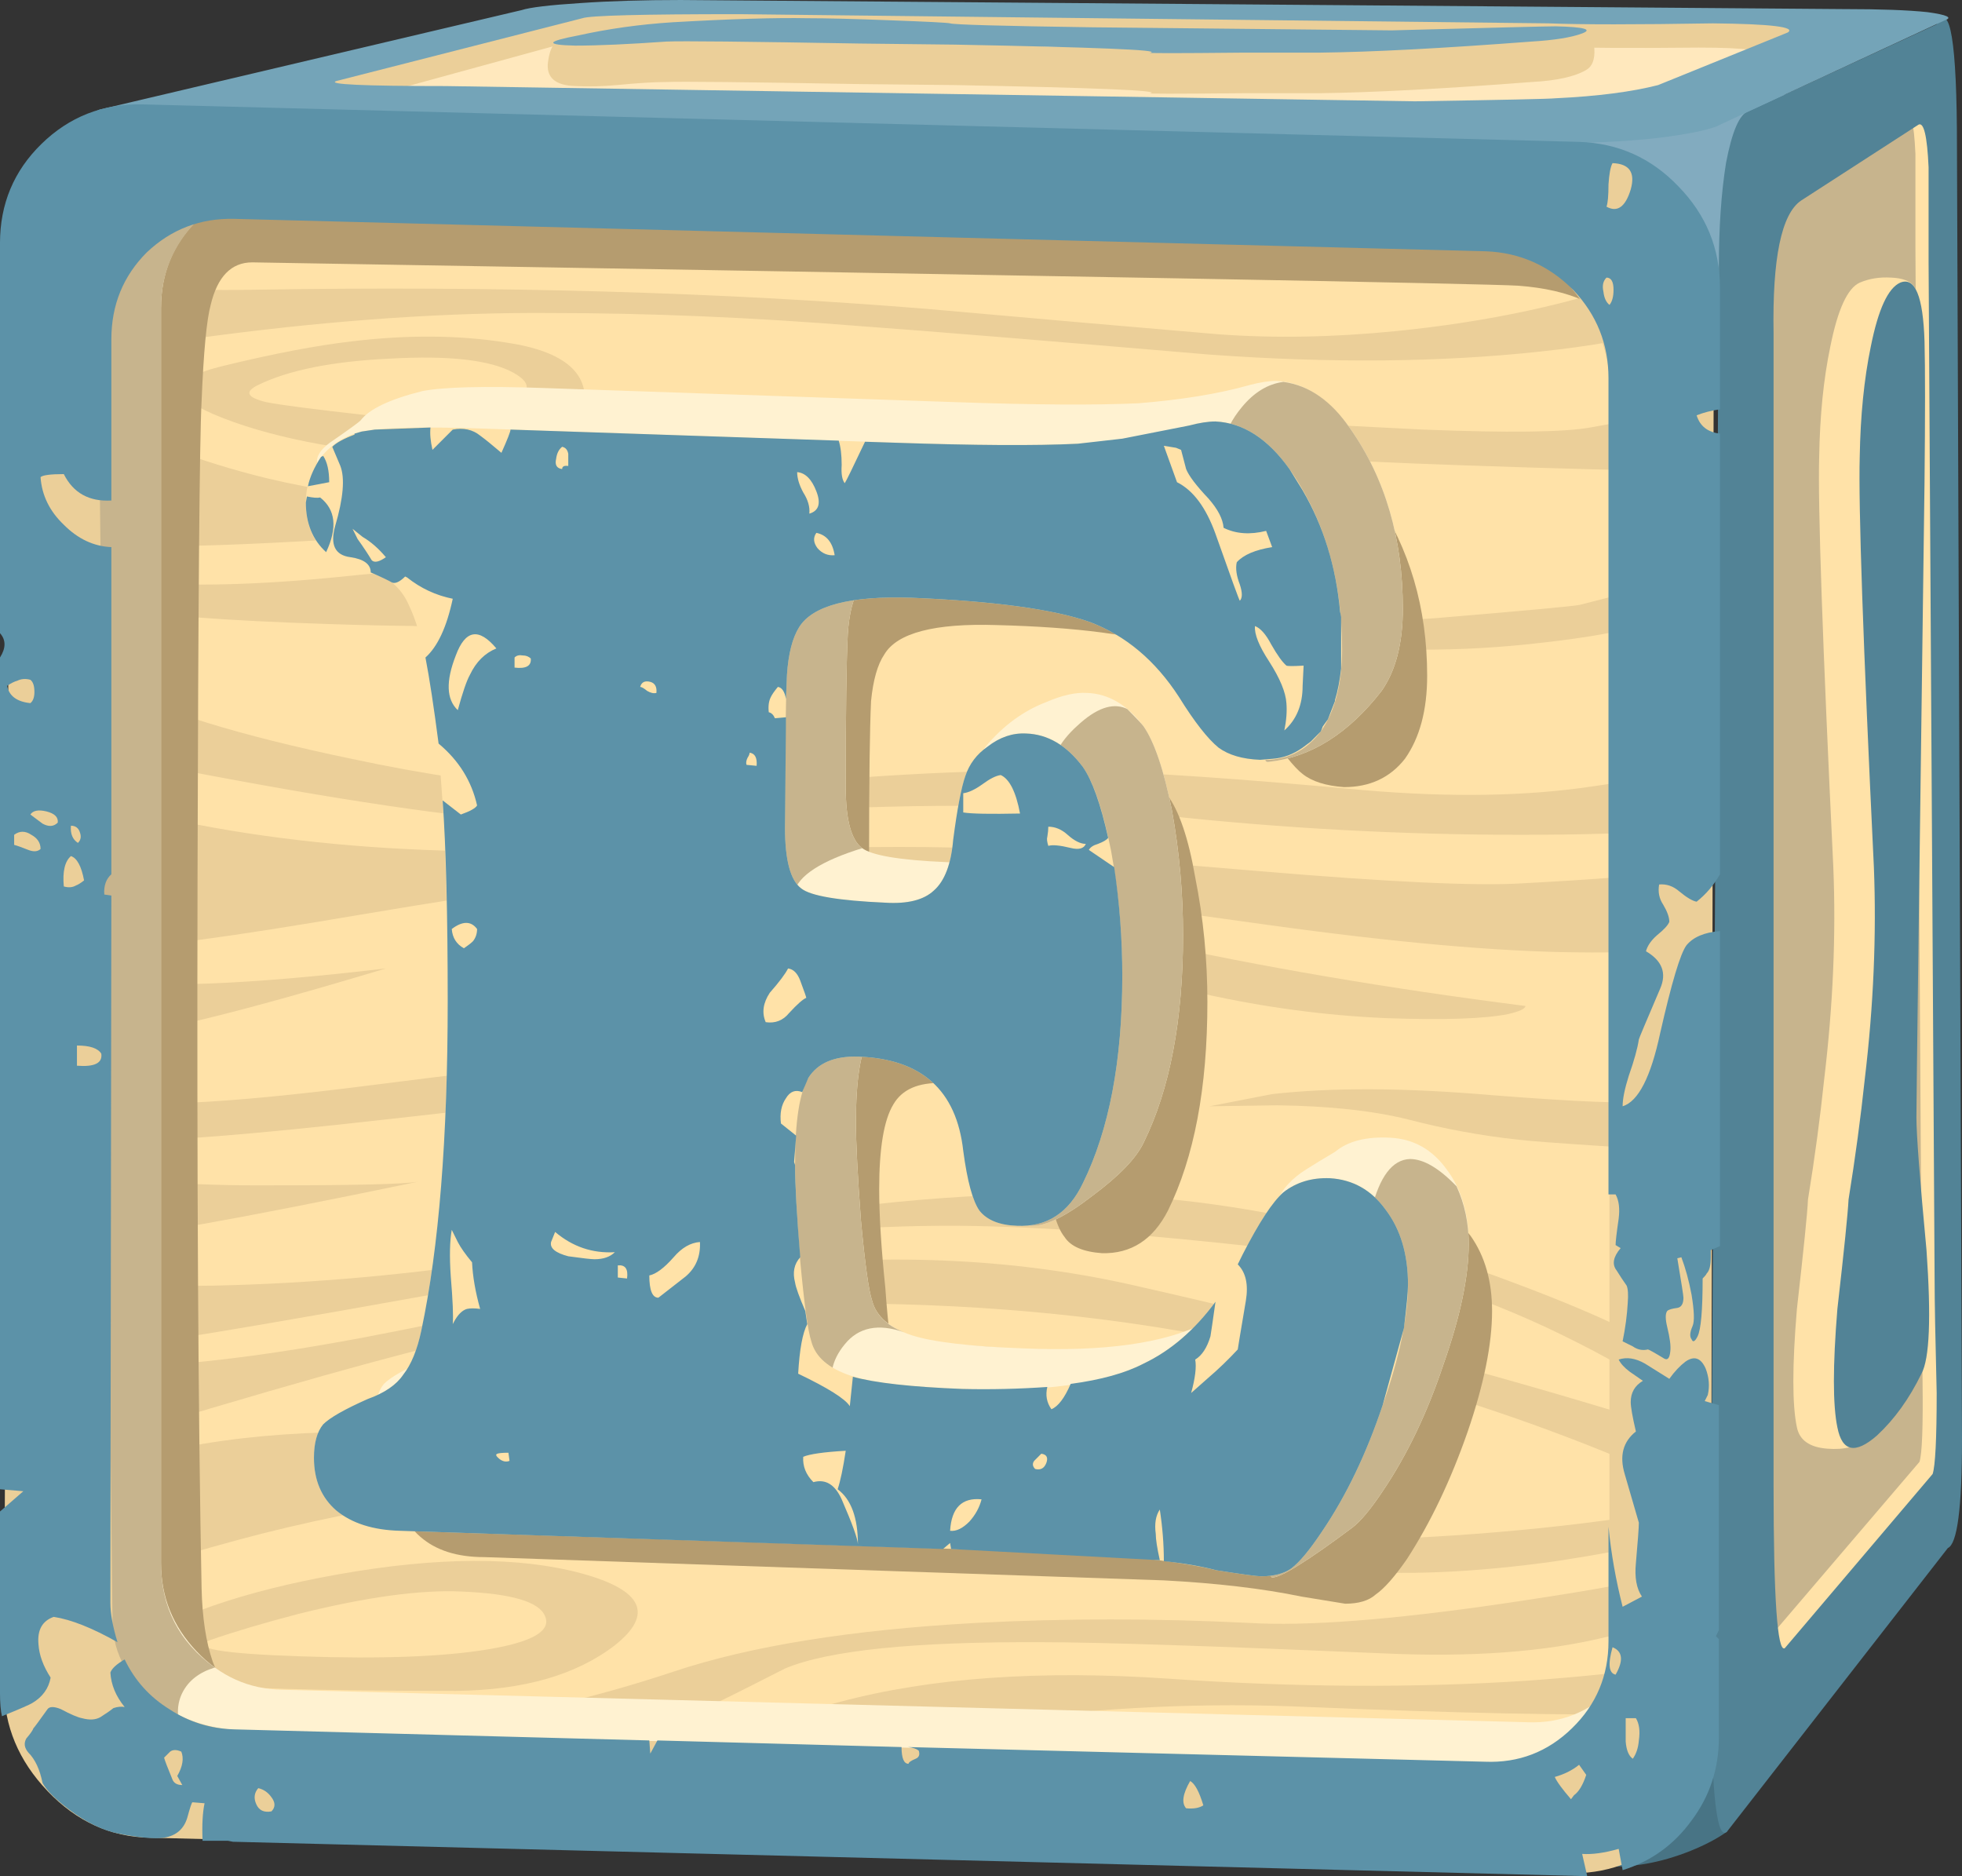 <?xml version="1.0" encoding="UTF-8" standalone="no"?>
<!-- Created with Inkscape (http://www.inkscape.org/) -->
<svg xmlns:inkscape="http://www.inkscape.org/namespaces/inkscape" xmlns:rdf="http://www.w3.org/1999/02/22-rdf-syntax-ns#" xmlns="http://www.w3.org/2000/svg" xmlns:xlink="http://www.w3.org/1999/xlink" xmlns:ns1="http://sozi.baierouge.fr" xmlns:cc="http://creativecommons.org/ns#" xmlns:sodipodi="http://sodipodi.sourceforge.net/DTD/sodipodi-0.dtd" xmlns:dc="http://purl.org/dc/elements/1.1/" id="svg2" xml:space="preserve" viewBox="0 0 96.85 92.6" version="1.1" inkscape:version="0.91 r13725">
  <rect x="0" y="0" width="96.85" height="92.6" fill="#333333" stroke="none"/>
  <g id="g10" transform="matrix(1.25 0 0 -1.25 0 92.6)">
    <g id="g12">
      <path id="path14" style="fill-rule:evenodd;fill:#487485" d="m66.762 1.002c-1.203-0.481-2.364-0.684-3.481-0.602-1.203 0.055-2.043 0.68-2.519 1.879-0.457 1.094-0.414 1.879 0.117 2.36 0.641 0.535 1.762 1.867 3.359 4l5.602-1.321-1.641-5.558c-0.371-0.266-0.851-0.52-1.437-0.758z" inkscape:connector-curvature="0"/>
      <path id="path16" style="fill-rule:evenodd;fill:#82abbf" d="m57.32 68.56 11.719 2.399 2.801-1.199-4.399-9.602-10.121 8.402z" inkscape:connector-curvature="0"/>
      <path id="path18" style="fill-rule:evenodd;fill:#c7b48d" d="m73.68 69.881 2.359 1.359 0.801-1 0.199-55.398-8.32-8.961 0.359 61.597 1.481 0.922c1.175 0.692 2.214 1.188 3.121 1.481z" inkscape:connector-curvature="0"/>
      <path id="path20" style="fill-rule:evenodd;fill:#ffe2a8" d="m73.68 69.881 2.359 1.359 0.68-0.84 0.242-52.679c0-1.575-0.027-2.586-0.082-3.039l-8.16-8.801 0.359 61.597 1.481 0.922c1.175 0.692 2.214 1.188 3.121 1.481zm1.961-5.602v3.723c-0.055 1.223-0.188 1.785-0.403 1.68l-4.636-3c-0.774-0.563-1.137-2.321-1.082-5.282v-45.48c0-4.399 0.132-6.547 0.402-6.442l5.879 6.883c0.105 0.321 0.144 1.399 0.121 3.239-0.027 2.16-0.043 3.652-0.043 4.48l-0.238 40.199z" inkscape:connector-curvature="0"/>
      <path id="path22" style="fill-rule:evenodd;fill:#528396" d="m70.039 60.92v-45.52c0-4.425 0.149-6.558 0.441-6.398l5.84 6.879c0.106 0.32 0.16 1.387 0.16 3.199-0.054 2.16-0.082 3.652-0.082 4.48l-0.238 40.2v3.718c-0.055 1.227-0.187 1.79-0.398 1.68l-4.641-3c-0.773-0.531-1.133-2.277-1.082-5.238zm-1 8.762 7.441 3.437c0.532 0.934 0.801-0.68 0.801-4.84l0.199-51.039c0-2.695-0.187-4.121-0.558-4.281l-8.723-11.199c-0.32-0.293-0.519 0.84-0.597 3.398-0.028 1.016-0.043 3.043-0.043 6.082l0.32 52.32c0 1.547 0.094 2.907 0.281 4.079 0.238 1.254 0.535 1.933 0.879 2.043z" inkscape:connector-curvature="0"/>
      <path id="path24" style="fill-rule:evenodd;fill:#ffe2a8" d="m75.68 62.521c0.054-0.507-0.149-1.652-0.602-3.441-0.476-1.895-0.703-3.238-0.68-4.039-0.21-16.106-0.32-24.469-0.32-25.082 0-0.664 0.137-2.414 0.402-5.238 0.188-2.668 0.122-4.293-0.199-4.879-0.082-0.188-0.136-0.641-0.16-1.364 0-0.585-0.133-0.984-0.402-1.199-0.371-0.32-0.891-0.453-1.559-0.398-0.695 0.054-1.094 0.332-1.199 0.84-0.188 0.879-0.188 2.437 0 4.679 0.266 2.348 0.414 3.785 0.437 4.321 0.27 1.652 0.481 3.238 0.641 4.757 0.348 2.907 0.469 5.696 0.359 8.364-0.425 8.851-0.613 14.25-0.558 16.199 0.027 1.625 0.172 3.078 0.441 4.359 0.293 1.465 0.68 2.305 1.16 2.52 0.371 0.16 0.786 0.226 1.239 0.199 0.613-0.027 0.945-0.226 1-0.598z" inkscape:connector-curvature="0"/>
      <path id="path26" style="fill-rule:evenodd;fill:#528396" d="m75.039 62.92c0.586 0.238 0.906-0.535 0.961-2.32 0.027-1.067 0.027-2.918 0-5.559-0.215-16.106-0.32-24.469-0.32-25.082 0-0.664 0.132-2.414 0.398-5.238 0.188-2.668 0.121-4.293-0.199-4.879-0.481-0.989-1.067-1.801-1.758-2.442-0.855-0.746-1.375-0.64-1.562 0.321-0.184 0.879-0.184 2.437 0 4.679 0.269 2.348 0.414 3.785 0.441 4.321 0.266 1.652 0.48 3.238 0.641 4.757 0.347 2.907 0.464 5.696 0.359 8.364-0.426 8.851-0.613 14.25-0.559 16.199 0.028 1.625 0.172 3.078 0.438 4.359 0.293 1.465 0.68 2.305 1.16 2.52z" inkscape:connector-curvature="0"/>
      <path id="path28" style="fill-rule:evenodd;fill:#ffe8bd" d="m71.84 73.361 1.398-0.48-6.476-3.199c-12.668-0.082-25.176 0.011-37.524 0.277-7.703 0.16-13.05 0.375-16.039 0.641l-2.16 0.359 10.723 2.723 1.879 0.199 48.199-0.52z" inkscape:connector-curvature="0"/>
      <path id="path30" style="fill-rule:evenodd;fill:#ebcf99" d="m73.238 72.881-6.476-3.199h-6.961c2.773 0.07 4.773 0.257 6 0.558l3.679 1.602c0.321 0.238-0.48 0.359-2.402 0.359-2.613-0.027-4.558-0.016-5.84 0.039l-31.679 0.84c-3.2 0-5.106-0.094-5.719-0.281l-9.481-2.598c-0.933 0.051-1.734 0.184-2.398 0.399-0.508 0.187-0.789 0.293-0.84 0.32l9.84 2.32c0.32 0.106 1.094 0.199 2.32 0.281 1.172 0.079 2.481 0.118 3.918 0.118l44.922-0.36 1.117-0.398z" inkscape:connector-curvature="0"/>
      <path id="path32" style="fill-rule:evenodd;fill:#74a4b8" d="m72.84 73.721c1.414 0 2.508-0.039 3.281-0.121 0.774-0.106 1-0.215 0.68-0.321l-9.039-4.199c-0.43-0.16-1.176-0.305-2.242-0.441-1.387-0.161-2.973-0.227-4.758-0.2l-53.082 0.481c-1.282 0.027-2.332 0.148-3.16 0.359-0.747 0.215-0.934 0.375-0.559 0.481l16.641 3.922c0.32 0.105 1.093 0.199 2.32 0.277 1.172 0.082 2.492 0.121 3.957 0.121l45.961-0.359zm-7.36-3 5.122 2.078c0.32 0.215-0.668 0.336-2.961 0.359-3.039-0.051-5.2-0.051-6.481 0l-31.961 0.363c-3.84 0-5.906-0.054-6.199-0.16l-9.719-2.48c-0.375-0.133 1.067-0.199 4.321-0.199l38.277-0.602c3.469 0.055 5.32 0.094 5.562 0.121 1.653 0.078 3 0.254 4.039 0.52z" inkscape:connector-curvature="0"/>
      <path id="path34" style="fill-rule:evenodd;fill:#ebcf99" d="m55.039 72.56c0.883 0.028 3.348 0.122 7.402 0.282 0.348 0 0.52-0.231 0.52-0.684 0.027-0.426-0.082-0.703-0.32-0.84-0.453-0.265-1.172-0.425-2.161-0.476-3.492-0.27-6.281-0.414-8.359-0.442h-3c-2.723-0.027-3.949-0.027-3.68 0 0.399 0.106-2.175 0.215-7.722 0.321l-3.758 0.039c-4.508 0.082-7.055 0.105-7.641 0.082-0.508 0-1.16-0.043-1.961-0.121-0.586-0.055-1.132-0.067-1.64-0.039-0.797 0.023-1.16 0.343-1.078 0.957 0.078 0.586 0.281 0.882 0.597 0.882 0.242 0 1.602 0.106 4.082 0.321 2.641 0.211 4.586 0.304 5.84 0.277 0.828-0.027 2.039-0.078 3.641-0.16 1.734-0.106 2.652-0.172 2.758-0.199 1.386-0.453 2.695-0.614 3.921-0.481 0.665 0.082 1.586 0.199 2.758 0.36l2.242-0.2c3.547-0.054 6.067-0.011 7.559 0.121z" inkscape:connector-curvature="0"/>
      <path id="path36" style="fill-rule:evenodd;fill:#74a4b8" d="m54.961 72.881c3.945 0.105 6.105 0.16 6.48 0.16 1.118-0.027 1.465-0.121 1.039-0.281-0.425-0.16-1.093-0.266-2-0.321-3.492-0.265-6.281-0.414-8.359-0.437h-3c-2.723-0.027-3.949-0.027-3.68 0 0.399 0.105-2.175 0.211-7.722 0.316l-3.758 0.043c-4.508 0.078-7.055 0.106-7.641 0.078-1.492-0.105-2.695-0.16-3.601-0.16-1.199 0.028-1.16 0.16 0.121 0.403 1.199 0.265 2.441 0.437 3.719 0.519 2.32 0.133 4.093 0.184 5.32 0.16 0.773 0 1.867-0.027 3.281-0.082 1.465-0.054 2.254-0.094 2.36-0.121 0.132-0.051 2.015-0.105 5.64-0.156l11.801-0.121z" inkscape:connector-curvature="0"/>
      <path id="path38" style="fill-rule:evenodd;fill:#ffe2a8" d="m66.078 65.478v-63.277l-63.359 2.117 0.082 63.481 63.277-2.321z" inkscape:connector-curvature="0"/>
      <path id="path40" style="fill-rule:evenodd;fill:#ebcf99" d="m65.238 60.959c-0.984-0.293-2.449-0.547-4.398-0.758-3.918-0.426-8.281-0.469-13.078-0.121-6.59 0.559-11.176 0.934-13.762 1.121-4.293 0.348-8.398 0.52-12.32 0.52-3.973 0.027-8.321-0.266-13.039-0.879-2.348-0.297-4.293-0.59-5.84-0.883l-0.84 3.402c0.266-0.082 0.586-0.16 0.961-0.242 1.73-0.371 4.078-0.531 7.039-0.48 9.652 0.16 18.547-0.094 26.68-0.758 3.894-0.348 7.718-0.68 11.48-1 2.184-0.16 4.504-0.121 6.957 0.121 3.734 0.371 7.055 1.09 9.961 2.156l0.199-2.199zm-15.258 2.359c-9.343-0.117-16.164-0.039-20.46 0.242-3.227 0.215-7.708 0.293-13.442 0.239-2.984-0.024-6.547-0.067-10.68-0.117h-3.519l-0.438 1.757c1.625-0.398 3.704-0.652 6.239-0.757 1.441-0.055 4.375-0.082 8.8-0.082 11.172-0.051 20.051-0.348 26.641-0.879 2.59-0.196 4.875-0.328 6.859-0.403zm-48.101 0.364 0.082-0.321c-0.367 0.106-0.633 0.211-0.801 0.321h0.719z" inkscape:connector-curvature="0"/>
      <path id="path42" style="fill-rule:evenodd;fill:#ebcf99" d="m65.48 36.639c-0.558-0.133-1.625-0.184-3.199-0.161-3.121 0.028-7.187 0.387-12.203 1.082-7.223 1.012-11.863 1.625-13.918 1.84-3.547 0.348-6.773 0.442-9.68 0.282-2.16-0.137-6.253-0.707-12.281-1.723-5.332-0.906-8.344-1.305-9.039-1.199l-1.5 0.261c-0.094 1.45-0.148 3.317-0.16 5.598 0.879-0.324 2.113-0.652 3.699-0.98 3.387-0.692 7.067-1.079 11.039-1.161 3.149-0.05 7.16-0.023 12.043 0.082 4.078 0.106 6.973 0.106 8.68 0 0.184 0 3.785-0.292 10.801-0.878 5.093-0.43 8.531-0.59 10.316-0.481 2.988 0.16 4.817 0.305 5.481 0.438l-0.079-3zm0.2 4.64c-1.414-0.105-3.293-0.16-5.641-0.16-4.691 0-9.387 0.254-14.078 0.762-4.215 0.453-9.336 0.504-15.359 0.16-6.082-0.348-9.856-0.441-11.321-0.281-3.832 0.394-9.086 1.277-15.761 2.64-0.004 0.364-0.004 0.739 0 1.121 0.003 0.692 0.011 1.383 0.019 2.079 0.262-0.196 0.559-0.383 0.902-0.559 1.813-1.016 4.957-1.988 9.438-2.922 5.84-1.25 11.109-1.625 15.801-1.117 4.879 0.504 9.242 0.719 13.082 0.637 2.504-0.051 6.211-0.305 11.117-0.758 3.414-0.293 6.441-0.242 9.082 0.16 1.332 0.184 2.32 0.414 2.961 0.68l-0.242-2.442zm-0.641 8.16c-1.012-0.293-2.344-0.531-4-0.718-3.332-0.403-6.613-0.387-9.84 0.039-4 0.535-8.387 0.894-13.16 1.082-5.012 0.183-9.293 0.117-12.84-0.203-3.332-0.293-7.387-0.36-12.16-0.2-4.211 0.133-7.16 0.36-8.84 0.68-0.222 0.039-0.422 0.066-0.597 0.082 0 0.363 0.007 0.731 0.019 1.098 0.402-0.074 0.914-0.133 1.539-0.18 2.215-0.211 5.012-0.144 8.399 0.199 3.519 0.375 7.441 0.524 11.761 0.442 2.188-0.028 5.305-0.16 9.36-0.399 0.293-0.027 3.945-0.402 10.961-1.121 5.359-0.558 9.078-0.746 11.16-0.558 3.492 0.293 5.359 0.464 5.597 0.519l2.641 0.68v-1.442zm0.641 6.039c-7.758 0.188-13.106 0.403-16.039 0.641-2.348 0.16-5.039 0.133-8.082-0.078-3.305-0.215-6.438-0.641-9.399-1.281-2.961-0.641-8.16-1.227-15.601-1.758-7.278-0.508-11.371-0.617-12.278-0.32-0.238 0.078-0.445 0.117-0.621 0.117 0.043 1.656 0.106 3.308 0.18 4.961 1.762-1.039 3.988-1.895 6.68-2.559 3.785-0.906 7.359-1.066 10.718-0.48 4.457 0.8 8.856 1.464 13.203 2 5.227 0.64 9.321 0.918 12.278 0.839 2.16-0.082 5.32-0.226 9.48-0.441 3.36-0.133 5.563-0.105 6.602 0.082 1.679 0.293 2.719 0.547 3.121 0.758l-0.242-2.481zm-62.059-4.179c-0.332 0.066-0.594 0.14-0.781 0.222-0.051 0.293-0.028 0.559 0.082 0.797 0.125 0.325 0.371 0.485 0.738 0.481-0.015-0.5-0.027-1-0.039-1.5zm-0.101-6.899c-0.012-0.617-0.016-1.211-0.02-1.781-0.043 0.024-0.09 0.043-0.141 0.063l-0.039 1.757c0.063-0.011 0.129-0.027 0.2-0.039zm-1.122 4.84c-0.132 0.692 0.27 1.012 1.204 0.961-0.028-0.867-0.047-1.734-0.063-2.601-0.664 0.496-1.043 1.043-1.141 1.64zm1.403-13.84c-0.067 0.012-0.133 0.028-0.199 0.039-1.282 0.243-1.747 0.602-1.403 1.082l0.879 0.598 0.582-0.098c0.043-0.617 0.09-1.156 0.141-1.621zm11.437 0.442c-5.863-1.762-9.426-2.629-10.679-2.602-0.321 0.012-0.575 0.731-0.758 2.16 2.109-0.351 5.922-0.207 11.437 0.442z" inkscape:connector-curvature="0"/>
      <path id="path44" style="fill-rule:evenodd;fill:#ebcf99" d="m47.52 34.842c-0.133 0.023-2.598 0.664-7.399 1.918-2.426 0.64-5.933 0.828-10.519 0.558l-6.204-0.558 1.043 0.32 3.161 0.398c6.691 0.774 12.558 0.59 17.597-0.558 4.586-1.012 9.602-1.867 15.039-2.559 0-0.109-0.226-0.215-0.679-0.32-0.934-0.188-2.547-0.242-4.84-0.16-2.399 0.105-4.797 0.426-7.199 0.961z" inkscape:connector-curvature="0"/>
      <path id="path46" style="fill-rule:evenodd;fill:#ebcf99" d="m64.801 30.842c0.394-0.106 0.441-0.188 0.14-0.242l-0.14 0.242zm0.14-0.242 0.981-1.758c-0.75-0.082-1.695-0.082-2.844 0-1.598 0.105-2.637 0.183-3.117 0.238-1.469 0.16-2.922 0.426-4.359 0.801-1.387 0.344-3.11 0.531-5.161 0.558l-2.679-0.039 2.476 0.481c2.348 0.265 5.231 0.254 8.641-0.039 3.441-0.27 5.453-0.348 6.043-0.242h0.019z" inkscape:connector-curvature="0"/>
      <path id="path48" style="fill-rule:evenodd;fill:#ebcf99" d="m3.34 31.002c0.066-0.098 0.191-0.18 0.379-0.242 1.308-0.453 4.976-0.293 11 0.48 6.64 0.852 12.109 1.414 16.402 1.68 3.172 0.16 6.547 0.199 10.117 0.121 1.891-0.051 3.477-0.098 4.762-0.141-1.172 0.012-2.426 0.02-3.762 0.02-5.304-0.027-9.57-0.36-12.797-1-3.546-0.719-8.281-1.399-14.203-2.039-5.437-0.613-8.851-0.879-10.238-0.801l-2.359 0.121 0.699 1.801zm-0.02 0.359 0.282 0.321-0.262-0.68c-0.082 0.098-0.09 0.215-0.02 0.359z" inkscape:connector-curvature="0"/>
      <path id="path50" style="fill-rule:evenodd;fill:#ebcf99" d="m3.078 27.92c1.734-0.453 4.32-0.668 7.762-0.641 3.215 0 5.098 0.047 5.66 0.141-7.27-1.508-11.453-2.246-12.539-2.219-0.695 0.024-1.039 0.481-1.039 1.359l0.156 1.36z" inkscape:connector-curvature="0"/>
      <path id="path52" style="fill-rule:evenodd;fill:#ebcf99" d="m3.762 23.439c1.144-0.105 2.691-0.148 4.636-0.121 3.922 0.082 7.922 0.442 12 1.082 8.59 1.332 13.27 2.039 14.043 2.121 5.067 0.559 9.571 0.559 13.52 0 3.84-0.535 7.773-1.562 11.801-3.082 2-0.746 3.625-1.437 4.879-2.078l0.757-2.082c-1.093 0.746-2.543 1.547-4.359 2.403-3.625 1.679-7.277 2.718-10.961 3.117-4.984 0.562-9.051 0.855-12.199 0.883-4 0.023-7.957-0.336-11.879-1.082-13.574-2.508-20.84-3.747-21.801-3.719-0.558 0.027-0.801 0.453-0.719 1.277l0.282 1.281z" inkscape:connector-curvature="0"/>
      <path id="path54" style="fill-rule:evenodd;fill:#ebcf99" d="m65.52 13.201c-1.122-0.266-2.481-0.519-4.079-0.762-3.226-0.453-6.066-0.574-8.519-0.359-1.176 0.105-5.188 0.602-12.043 1.48-6.32 0.825-11.504 1.375-15.559 1.641-4.375 0.293-9.375-0.266-15-1.68-2.8-0.722-5.175-1.468-7.121-2.242l-0.019 4.403c0.683 0.339 1.609 0.66 2.781 0.957 3.519 0.906 8.078 1.136 13.68 0.679 4.238-0.343 10.414-1.183 18.519-2.519 6.719-1.094 11.36-1.614 13.918-1.559 4.883 0.078 9.442 0.465 13.684 1.16l-0.242-1.199zm-0.079 2.641c-1.148 0.558-2.746 1.211-4.8 1.957-4.133 1.492-8.508 2.679-13.121 3.562-5.012 0.934-10.415 1.344-16.2 1.239-4.773-0.079-8.734-0.454-11.879-1.122-3.496-0.773-8.906-2.293-16.242-4.558l-0.019 0.238-0.02 3c0.586-0.078 1.547-0.078 2.879 0 2.695 0.16 5.961 0.629 9.801 1.402 6.961 1.415 11.64 2.239 14.039 2.481 5.387 0.586 10.426 0.332 15.121-0.762 7.172-1.625 13.867-3.398 20.078-5.32l0.363-2.117zm-62.261 1.316v-1.476c-0.352-0.184-0.641-0.368-0.86-0.563l0.52 5.039 0.34-3z" inkscape:connector-curvature="0"/>
      <path id="path56" style="fill-rule:evenodd;fill:#ebcf99" d="m30.398 20.521c2.536 0.481 5.364 0.614 8.481 0.399 3.496-0.238 5.883-0.895 7.16-1.961 1.359-1.117 1.254-1.867-0.32-2.238-1.574-0.403-3.985-0.309-7.239 0.281-3.519 0.613-6.121 1.238-7.8 1.879-1.895 0.746-1.985 1.293-0.282 1.64z" inkscape:connector-curvature="0"/>
      <path id="path58" style="fill-rule:evenodd;fill:#ebcf99" d="m65.961 10.318c-0.508-0.316-1.359-0.613-2.563-0.879-2.398-0.586-5.32-0.8-8.757-0.64-6.829 0.293-11.309 0.441-13.442 0.441-5.094 0.028-8.492-0.32-10.199-1.039-2.293-1.176-3.973-1.988-5.039-2.441-1.84-0.825-3.816-1.227-5.922-1.2-3.437 0.051-7.68 0.321-12.719 0.801 3.868 0.024 7.094 0.199 9.68 0.52 3.199 0.398 6.398 1.133 9.602 2.199 3.039 1.012 7.023 1.652 11.957 1.922 3.468 0.183 7.054 0.183 10.761 0 2.266-0.137 5.602 0.117 10 0.758 3.973 0.586 6.012 0.972 6.121 1.16 0.079 0.082 0.184-0.16 0.321-0.719 0.078-0.293 0.144-0.59 0.199-0.883z" inkscape:connector-curvature="0"/>
      <path id="path60" style="fill-rule:evenodd;fill:#ebcf99" d="m65.398 6.4c-3.359-0.054-7.945 0.039-13.757 0.282-3.946 0.183-8.055 0-12.321-0.563-3.519-0.48-6.121-1.027-7.8-1.641-1.122-0.398-2.122-0.503-3-0.32l-0.961 0.442c2.375 1.175 4.242 1.933 5.601 2.281 3.602 0.961 7.934 1.265 13 0.918 4.985-0.344 9.707-0.371 14.16-0.078 2.239 0.16 3.973 0.347 5.2 0.558l-0.122-1.879z" inkscape:connector-curvature="0"/>
      <path id="path62" style="fill-rule:evenodd;fill:#ebcf99" d="m40.961 4.201c1.684 0.277 2.844 0.465 3.48 0.559 5.36 0.851 8.934 1.16 10.719 0.922 1.867-0.243 3.414-0.707 4.641-1.403 0.586-0.371 1-0.707 1.238-1l-2.48-0.519c-0.692 0.425-1.547 0.867-2.559 1.32-2.027 0.879-3.855 1.332-5.48 1.359-1.625 0.028-3.266-0.281-4.918-0.918l-2.043-0.921c-0.399 0.105-0.84 0.226-1.321 0.359-0.547 0.125-0.976 0.207-1.277 0.242z" inkscape:connector-curvature="0"/>
      <path id="path64" style="fill-rule:evenodd;fill:#ebcf99" d="m23.039 57.842c-0.32-1.469-2.133-2.094-5.437-1.883-3.707 0.242-6.629 0.773-8.762 1.601-2.215 0.852-2.215 1.547 0 2.079 1.972 0.48 3.652 0.8 5.039 0.961 2.187 0.265 4.215 0.253 6.082-0.04 2.371-0.347 3.398-1.253 3.078-2.718zm-3.598 0.16c1.465 0.398 1.747 0.851 0.84 1.359-0.91 0.504-2.535 0.692-4.883 0.559-2.265-0.106-4-0.453-5.199-1.039-0.558-0.266-0.453-0.496 0.321-0.68 0.535-0.109 1.867-0.281 4-0.519 1.867-0.188 3.507-0.082 4.921 0.32z" inkscape:connector-curvature="0"/>
      <path id="path66" style="fill-rule:evenodd;fill:#ebcf99" d="m11.801 10.361c-1.336-0.347-2.508-0.695-3.52-1.043-0.773-0.316 0.426-0.531 3.598-0.636 3.176-0.11 5.641-0.016 7.402 0.277 1.758 0.293 2.504 0.734 2.239 1.32-0.239 0.563-1.332 0.879-3.282 0.961-1.625 0.078-3.769-0.215-6.437-0.879zm-6.961-1.402c1.922 1.309 4.762 2.293 8.519 2.961 3.922 0.695 7.121 0.707 9.602 0.039 2.426-0.664 2.867-1.613 1.32-2.84-1.519-1.172-3.613-1.773-6.281-1.801-4.375 0-7.492 0.067-9.359 0.203-3.575 0.239-4.84 0.719-3.801 1.438z" inkscape:connector-curvature="0"/>
      <path id="path68" style="fill-rule:evenodd;fill:#b59c6f" d="m53.559 67.842c2.988 0.105 4.789 0.023 5.402-0.242 1.625-0.665 2.758-1.067 3.398-1.2 2-0.425 2.907-0.988 2.719-1.679-0.023-0.082-0.172-0.36-0.437-0.84-0.215-0.348-0.266-0.629-0.161-0.84 0.266-0.508 0.239-1.16-0.082-1.961-0.293-0.855-0.476-0.945-0.558-0.281-0.078 0.562-0.508 1.027-1.281 1.402-0.692 0.32-1.559 0.52-2.598 0.598-1.254 0.082-17.922 0.386-50 0.922-0.828 0-1.375-0.563-1.641-1.68-0.16-0.586-0.281-1.856-0.359-3.801-0.082-1.574-0.133-7.801-0.16-18.68-0.028-12.132 0.027-21.535 0.16-28.199 0.027-1.148 0.172-2.109 0.437-2.883 0.27-0.718 0.563-1.105 0.883-1.16l0.957-1.718c-2.398-0.188-3.957-0.239-4.679-0.161-0.719 0.082-2.145 0.868-4.278 2.36l0.68 21.801 0.238 31.558 3.082 6.563c27.117-0.082 43.211-0.039 48.278 0.121z" inkscape:connector-curvature="0"/>
      <path id="path70" style="fill-rule:evenodd;fill:#fff2d1" d="m65.16 10.842v49.558c0 1.332-0.465 2.493-1.398 3.481-0.961 0.961-2.11 1.465-3.442 1.519l-49.121 1.282c-1.332 0.023-2.48-0.414-3.437-1.321-0.934-0.933-1.403-2.082-1.403-3.441v-49.559c0-1.336 0.469-2.496 1.403-3.48 0.933-0.988 2.066-1.496 3.398-1.52l49.16-1.281c1.305-0.055 2.442 0.398 3.399 1.359 0.933 0.934 1.414 2.067 1.441 3.403zm0.32-4.602c0-1.039 0.04-2.187 0.122-3.441-0.11-0.746-0.829-1.106-2.161-1.078l-55.921 1.398c-1.547 0.027-2.895 0.641-4.04 1.84-1.148 1.199-1.718 2.574-1.718 4.121l0.238 56.641c0 1.414 0.559 2.359 1.68 2.839 0.8 0.375 2.121 0.532 3.961 0.481l51.839-1.602c2.321-0.054 3.708-0.148 4.161-0.281 1.226-0.344 1.839-1.183 1.839-2.519v-58.399z" inkscape:connector-curvature="0"/>
      <path id="path72" style="fill-rule:evenodd;fill:#c7b48d" d="m2.559 48.4c-0.079 0.801 0.148 5.602 0.679 14.399l0.801 2.922 4.242 2.398 1.641-1.598c-1.043-0.242-1.895-0.789-2.563-1.64-0.664-0.856-1-1.84-1-2.961v-49.559c0-1.734 0.707-3.109 2.121-4.121-0.613-0.187-1.039-0.519-1.281-1-0.265-0.535-0.226-1.16 0.121-1.879 0.239-0.426 0.282-0.855 0.121-1.281-0.136-0.375-0.402-0.668-0.8-0.879-1.602 0.32-2.895 1.211-3.879 2.68l-0.082 0.238c-0.375 2-0.492 9.508-0.36 22.52 0.078 6.535 0.16 13.121 0.239 19.761z" inkscape:connector-curvature="0"/>
      <path id="path74" style="fill-rule:evenodd;fill:#ebcf99" d="m63.559 58.799c0 1.386-0.493 2.679-1.481 3.883-1.039 1.277-2.211 1.933-3.519 1.957l-49.481 1.203c-1.305 0.023-2.504-0.535-3.598-1.684-1.066-1.144-1.601-2.398-1.601-3.758l0.562-50.16c-0.027-1.281 0.493-2.347 1.559-3.199 0.988-0.801 2.172-1.227 3.559-1.281l49.16-1.282c1.308-0.05 2.441 0.403 3.402 1.364 0.934 0.933 1.414 2.066 1.438 3.398v49.559zm2.601 7.601c1.012-1.121 1.52-2.453 1.52-4l-0.121-57.039c0-1.519-0.571-2.789-1.719-3.801-1.094-1.015-2.426-1.492-4-1.441l-55.918 1.402c-1.547 0.028-2.895 0.637-4.043 1.84-1.145 1.199-1.719 2.574-1.719 4.117l0.238 56.641c0 1.547 0.547 2.856 1.641 3.922 1.066 1.039 2.375 1.547 3.922 1.519l56.398-1.441c1.52-0.051 2.786-0.625 3.801-1.719z" inkscape:connector-curvature="0"/>
      <path id="path76" style="fill-rule:evenodd;fill:#5c92a8" d="m3.039 32.002c0.695-0.055 1.016 0.105 0.961 0.476-0.133 0.215-0.453 0.321-0.961 0.321v-0.797zm-0.039 7.117c0.078 0.027 0.188 0.094 0.32 0.199-0.105 0.563-0.281 0.883-0.519 0.961-0.242-0.211-0.336-0.613-0.281-1.199 0.187-0.055 0.347-0.039 0.48 0.039zm-0.199 2.359c-0.028-0.32 0.066-0.543 0.277-0.679 0.11 0.109 0.137 0.242 0.082 0.402-0.055 0.184-0.172 0.277-0.359 0.277zm-2.242-0.757c0.109-0.028 0.296-0.094 0.562-0.2 0.211-0.082 0.371-0.066 0.481 0.039 0 0.239-0.122 0.426-0.364 0.559-0.238 0.16-0.465 0.16-0.679 0v-0.398zm1.281 1.32c-0.32 0.078-0.535 0.039-0.641-0.121 0.106-0.078 0.266-0.199 0.481-0.36 0.242-0.132 0.441-0.121 0.601 0.04 0.024 0.214-0.121 0.359-0.441 0.441zm-0.641 5.199c-0.187 0.051-0.359 0.039-0.519-0.039-0.106-0.027-0.239-0.094-0.399-0.199 0.078-0.402 0.387-0.629 0.918-0.684 0.106 0.082 0.16 0.231 0.16 0.442 0 0.242-0.054 0.398-0.16 0.48zm62.36 14.801c0.109 0.133 0.16 0.332 0.16 0.598 0 0.32-0.094 0.48-0.278 0.48-0.136-0.133-0.175-0.32-0.121-0.559 0.028-0.242 0.106-0.414 0.239-0.519zm-0.118 3.879c0.426-0.238 0.747-0.012 0.957 0.68 0.188 0.668-0.05 1.015-0.718 1.039-0.078-0.133-0.133-0.414-0.16-0.84 0-0.453-0.028-0.746-0.079-0.879zm4.481-3.199v-4.801c-0.348-0.051-0.656-0.133-0.922-0.238 0.133-0.43 0.441-0.668 0.922-0.723v-17.399c-0.242-0.425-0.547-0.785-0.922-1.082-0.16 0.028-0.387 0.161-0.68 0.403-0.242 0.211-0.508 0.304-0.8 0.277-0.051-0.293 0-0.558 0.16-0.797 0.16-0.269 0.242-0.496 0.242-0.679-0.055-0.137-0.215-0.309-0.481-0.524-0.242-0.211-0.386-0.426-0.441-0.637 0.641-0.375 0.828-0.867 0.559-1.48-0.559-1.309-0.84-1.973-0.84-2-0.051-0.348-0.184-0.828-0.399-1.441-0.16-0.508-0.242-0.907-0.242-1.2 0.617 0.188 1.11 1.149 1.481 2.879 0.453 2 0.8 3.16 1.043 3.481 0.265 0.32 0.703 0.508 1.32 0.558v-12.437l-0.363-0.16v-0.282c0-0.32-0.051-0.531-0.161-0.64-0.023-0.051-0.078-0.117-0.16-0.199 0-1.254-0.066-2.012-0.199-2.282-0.105-0.211-0.184-0.25-0.238-0.117-0.082 0.106-0.067 0.277 0.039 0.52 0.082 0.187 0.066 0.597-0.039 1.238-0.106 0.562-0.242 1.055-0.403 1.48l-0.16-0.039c0.16-0.961 0.242-1.48 0.242-1.558 0-0.242-0.082-0.375-0.242-0.403-0.211-0.027-0.343-0.066-0.398-0.121-0.078-0.105-0.078-0.316 0-0.636 0.105-0.43 0.148-0.747 0.121-0.961-0.027-0.266-0.106-0.36-0.242-0.282-0.399 0.243-0.614 0.36-0.641 0.36-0.211-0.051-0.41-0.012-0.598 0.121l-0.402 0.199c0.11 0.535 0.176 1.039 0.203 1.52 0.024 0.32 0.012 0.546-0.043 0.679-0.133 0.188-0.265 0.387-0.398 0.602-0.188 0.238-0.133 0.535 0.16 0.879l-0.199 0.121c0 0.133 0.039 0.48 0.121 1.039 0.051 0.402 0.012 0.723-0.121 0.961h-0.281v32.238c0 1.336-0.465 2.496-1.399 3.481-0.961 0.961-2.109 1.468-3.441 1.519l-49.442 1.281c-1.332 0.028-2.476-0.414-3.437-1.32-0.934-0.934-1.403-2.078-1.403-3.437v-6.364c-0.878-0.05-1.503 0.297-1.878 1.043-0.532 0-0.84-0.043-0.918-0.121 0.05-0.719 0.359-1.347 0.918-1.879 0.558-0.562 1.187-0.855 1.878-0.883v-12.918c-0.21-0.187-0.304-0.453-0.277-0.8l0.277-0.039-0.039-27.922c0-0.426 0.094-0.946 0.282-1.559-0.989 0.559-1.829 0.895-2.52 1-0.453-0.16-0.652-0.519-0.601-1.082 0.027-0.426 0.187-0.863 0.48-1.316-0.078-0.43-0.32-0.762-0.719-1-0.082-0.055-0.48-0.231-1.203-0.524-0.051 0.215-0.078 0.524-0.078 0.922v7.16l0.922 0.801-0.922 0.078v32.84c0.238 0.375 0.238 0.695 0 0.961v15.398c0 1.547 0.547 2.856 1.641 3.922 1.093 1.067 2.414 1.586 3.961 1.559l56.757-1.481c1.547-0.05 2.852-0.636 3.922-1.757 1.094-1.121 1.641-2.453 1.641-4z" inkscape:connector-curvature="0"/>
      <path id="path78" style="fill-rule:evenodd;fill:#5c92a8" d="m62.359 4.4c-0.265-0.215-0.586-0.375-0.961-0.48 0.082-0.188 0.297-0.481 0.641-0.879l0.121 0.16c0.188 0.133 0.348 0.399 0.481 0.801l-0.282 0.398zm1.84 1.84v-0.922c0.028-0.343 0.121-0.57 0.281-0.679 0.133 0.187 0.215 0.429 0.239 0.722 0.054 0.371 0.015 0.664-0.117 0.879h-0.403zm-0.519 2.801c-0.188-0.668-0.149-1.027 0.121-1.082 0.32 0.562 0.277 0.922-0.121 1.082zm-16.68-5.281c-0.293-0.508-0.348-0.867-0.16-1.078 0.293-0.028 0.519 0.011 0.68 0.117-0.161 0.535-0.332 0.855-0.52 0.961zm-36.281-1.2c0.16 0.161 0.16 0.348 0 0.559-0.133 0.188-0.305 0.309-0.52 0.359-0.16-0.183-0.187-0.398-0.078-0.636 0.106-0.242 0.305-0.336 0.598-0.282zm-3.559 2.36c-0.187 0.082-0.332 0.082-0.441 0l-0.239-0.238c0.028-0.11 0.133-0.387 0.321-0.84 0.054-0.16 0.187-0.242 0.398-0.242l-0.199 0.359c0.215 0.375 0.266 0.695 0.16 0.961zm60.281 14.082-0.121-0.242 0.559-0.16v-8.879l-0.117-0.243 0.117-0.117v-3.883c0-1.226-0.359-2.32-1.078-3.277-0.696-0.961-1.602-1.613-2.723-1.961l-0.156 0.84c-0.563-0.16-1.043-0.227-1.442-0.199l0.2-0.879-53.481 1.359-0.199 0.039h-1c-0.027 0.614 0 1.106 0.078 1.481-0.293 0.027-0.453 0.039-0.476 0.039-0.028 0-0.094-0.199-0.204-0.602-0.132-0.449-0.437-0.718-0.918-0.797-0.375-0.054-0.972 0-1.8 0.161-0.641 0.132-1.293 0.453-1.961 0.957-0.531 0.402-0.879 0.746-1.039 1.043-0.106 0.531-0.293 0.933-0.559 1.199-0.16 0.187-0.187 0.371-0.082 0.558 0.16 0.188 0.254 0.321 0.281 0.403 0.028 0.023 0.215 0.277 0.559 0.758 0.082 0.105 0.254 0.105 0.519 0 0.403-0.215 0.68-0.332 0.84-0.36 0.297-0.082 0.535-0.066 0.723 0.039 0.211 0.133 0.387 0.254 0.519 0.36 0.161 0.054 0.305 0.066 0.442 0.043-0.348 0.425-0.535 0.878-0.563 1.359 0.055 0.16 0.243 0.332 0.563 0.519 0.398-0.828 0.984-1.48 1.758-1.96 0.773-0.508 1.625-0.774 2.558-0.801l16.403-0.438 0.039-0.519 0.281 0.519 9.641-0.261c0-0.442 0.093-0.661 0.277-0.661 0 0.055 0.094 0.121 0.281 0.2 0.133 0.054 0.172 0.16 0.121 0.32-0.093 0.074-0.234 0.121-0.422 0.141l22.782-0.579c1.332-0.054 2.48 0.387 3.437 1.321 0.961 0.933 1.442 2.078 1.442 3.437v4.52c0.105-1.067 0.292-2.117 0.558-3.16l0.762 0.402c-0.215 0.32-0.293 0.758-0.238 1.32 0.078 0.879 0.117 1.414 0.117 1.598l-0.559 1.922c-0.215 0.719-0.066 1.277 0.442 1.679-0.137 0.586-0.204 0.973-0.204 1.161 0 0.371 0.161 0.652 0.481 0.839l-0.52 0.36c-0.214 0.16-0.359 0.32-0.437 0.48 0.316 0.106 0.664 0.055 1.039-0.16 0.211-0.133 0.531-0.332 0.961-0.601 0.211 0.296 0.426 0.519 0.637 0.679 0.347 0.242 0.613 0.149 0.8-0.277 0.133-0.348 0.161-0.695 0.082-1.039z" inkscape:connector-curvature="0"/>
      <path id="path80" style="fill-rule:evenodd;fill:#b59c6f" d="m51.359 56.361c1.094-0.054 2.067-0.679 2.922-1.883 1.387-2.05 2.078-4.41 2.078-7.078 0-1.359-0.293-2.453-0.879-3.281-0.585-0.746-1.386-1.117-2.402-1.117-0.719 0.051-1.266 0.223-1.637 0.519-0.32 0.239-0.839 0.891-1.562 1.957-0.879 1.442-2.051 2.442-3.52 3-1.492 0.536-3.828 0.84-7 0.922-2.453 0.078-3.933-0.308-4.437-1.16-0.27-0.398-0.442-1.015-0.524-1.84-0.05-1.066-0.078-3.082-0.078-6.039 0-1.254 0.215-2.054 0.641-2.402 0.453-0.32 1.559-0.52 3.32-0.598 0.934 0 1.586 0.172 1.957 0.52 0.403 0.344 0.657 1 0.762 1.961 0.105 1.199 0.254 2.039 0.441 2.519 0.161 0.481 0.454 0.864 0.879 1.16 0.426 0.399 0.946 0.571 1.559 0.52 0.883 0 1.613-0.441 2.199-1.32 0.481-0.641 0.856-1.735 1.121-3.282 0.321-1.597 0.481-3.238 0.481-4.918 0-3.386-0.52-6.136-1.559-8.242-0.586-1.144-1.453-1.707-2.601-1.679-0.747 0.054-1.239 0.265-1.481 0.64-0.32 0.399-0.531 1.172-0.641 2.32-0.32 2.426-1.718 3.68-4.199 3.758-0.933 0.028-1.574-0.25-1.918-0.84-0.375-0.613-0.562-1.73-0.562-3.359 0-1.039 0.082-2.332 0.242-3.879 0.105-1.492 0.238-2.547 0.398-3.16 0.161-0.641 0.68-1.105 1.563-1.398 0.824-0.27 2.293-0.442 4.398-0.524 3.2-0.078 5.586 0.254 7.16 1 1.625 0.777 2.934 2.215 3.918 4.32 0.59 1.227 1.122 2.043 1.602 2.442 0.48 0.398 1.105 0.601 1.879 0.601 0.855-0.027 1.586-0.441 2.199-1.242 0.563-0.801 0.844-1.785 0.844-2.961 0-1.304-0.32-2.89-0.961-4.758-0.668-1.921-1.469-3.601-2.402-5.039-0.481-0.695-0.891-1.16-1.239-1.402-0.265-0.238-0.668-0.359-1.199-0.359l-1.723 0.281c-1.543 0.32-3.359 0.531-5.437 0.641l-26.84 0.918c-1.066 0-1.906 0.265-2.519 0.8-0.59 0.508-0.883 1.188-0.883 2.039 0 0.641 0.136 1.082 0.402 1.321 0.211 0.242 0.785 0.574 1.719 1 0.668 0.293 1.133 0.625 1.398 1 0.321 0.347 0.563 0.933 0.723 1.761 0.719 3.2 1.078 7.52 1.078 12.957 0 8.215-0.504 13.415-1.519 15.602-0.266 0.48-0.508 0.785-0.719 0.922-0.188 0.156-0.707 0.383-1.563 0.68-1.199 0.398-1.797 1.226-1.797 2.476 0 0.668 0.2 1.27 0.598 1.801 0.402 0.508 0.922 0.84 1.563 1 0.851 0.16 2.453 0.199 4.796 0.121l16.282-0.52c3.121-0.105 5.519-0.121 7.199-0.039 1.441 0.079 2.922 0.305 4.441 0.68 0.399 0.106 0.746 0.16 1.039 0.16z" inkscape:connector-curvature="0"/>
      <path id="path82" style="fill-rule:evenodd;fill:#fff2d1" d="m50.398 59.041c1.094-0.055 2.067-0.68 2.922-1.883 1.387-1.973 2.078-4.344 2.078-7.117 0-1.359-0.277-2.441-0.839-3.242-1.305-1.68-2.786-2.614-4.438-2.797-0.242-0.055-0.215 0.25 0.078 0.918 0.348 0.746 0.453 1.16 0.321 1.238-0.426 0.348-0.946 1.016-1.559 2-0.934 1.442-2.106 2.43-3.52 2.961-1.441 0.508-3.789 0.828-7.043 0.961-2.425 0.078-3.906-0.305-4.437-1.16-0.266-0.426-0.43-1.051-0.481-1.879-0.054-1.016-0.082-3.027-0.082-6.039 0-1.281 0.215-2.082 0.641-2.402 0.375-0.293 1.481-0.481 3.32-0.559 0.879-0.055 1.52 0.105 1.922 0.48 0.426 0.372 0.68 1.039 0.758 2 0.055 0.481-0.16 0.704-0.641 0.68-0.476-0.027-0.703 0-0.679 0.078 0.054 0.106 0.066 0.321 0.043 0.641-0.028 0.293 0.023 0.519 0.16 0.68 0.691 0.828 1.492 1.414 2.398 1.761 0.614 0.266 1.149 0.387 1.602 0.36 0.851-0.028 1.598-0.469 2.238-1.321 0.426-0.613 0.801-1.718 1.121-3.32 0.293-1.625 0.438-3.266 0.438-4.922 0-3.359-0.52-6.09-1.559-8.199-0.293-0.613-0.961-1.305-2-2.078-1.066-0.828-1.879-1.227-2.441-1.199-0.266 0.023-0.266 0.343 0 0.957 0.32 0.722 0.441 1.136 0.359 1.242-0.266 0.371-0.476 1.16-0.637 2.359-0.269 2.399-1.652 3.641-4.16 3.719-0.933 0.027-1.586-0.254-1.961-0.84-0.347-0.586-0.519-1.707-0.519-3.359 0-0.801 0.066-2.094 0.199-3.879 0.16-1.707 0.305-2.762 0.441-3.16 0.161-0.614 0.68-1.067 1.559-1.36 0.828-0.269 2.293-0.441 4.398-0.519 3.204-0.137 5.59 0.199 7.161 1 0.668 0.316 1.214 0.957 1.64 1.918 0.481 1.226 0.895 2.199 1.242 2.922 0.211 0.476 0.598 0.89 1.161 1.238 0.293 0.187 0.664 0.414 1.117 0.68 0.508 0.425 1.242 0.613 2.203 0.558 0.906-0.051 1.637-0.465 2.199-1.238 0.586-0.774 0.879-1.762 0.879-2.961 0-1.277-0.332-2.867-1-4.758-0.641-1.922-1.441-3.586-2.398-5-0.481-0.723-0.883-1.199-1.204-1.441-1.785-1.332-2.839-1.985-3.16-1.961-0.105 0-0.023 0.293 0.242 0.883 0.266 0.613 0.254 0.945-0.039 1-1.175 0.293-2.972 0.519-5.402 0.679l-26.84 0.879c-1.066 0.028-1.906 0.293-2.519 0.801-0.586 0.504-0.879 1.199-0.879 2.078 0 0.586 0.121 1.027 0.359 1.32 0.266 0.266 0.852 0.602 1.762 1 0.664 0.243 1.133 0.563 1.398 0.961 0.321 0.399 0.559 0.985 0.719 1.758 0.695 3.254 1.039 7.59 1.039 13 0 8.27-0.504 13.469-1.519 15.602-0.161 0.375-0.387 0.679-0.68 0.922-0.293 0.183-0.824 0.398-1.598 0.636-2.508 0.828-3.761 1.684-3.761 2.563 0 0.265 0.226 0.547 0.679 0.84 0.613 0.425 0.961 0.679 1.039 0.757 0.348 0.457 1.16 0.84 2.442 1.161 0.828 0.16 2.425 0.203 4.8 0.121l16.282-0.559c3.117-0.109 5.519-0.121 7.199-0.043 1.707 0.137 3.172 0.375 4.398 0.723 0.403 0.105 0.746 0.16 1.039 0.16z" inkscape:connector-curvature="0"/>
      <path id="path84" style="fill-rule:evenodd;fill:#c7b48d" d="m38.559 34.521c0.429 0.747 1.027 2.145 1.8 4.2 0.879 2.371 1.282 3.906 1.2 4.597-0.106 0.723 0.226 1.43 1 2.121 0.722 0.668 1.347 0.895 1.882 0.68l0.079-0.039c0.375-0.375 0.585-0.602 0.64-0.68 0.426-0.613 0.801-1.718 1.121-3.32 0.293-1.625 0.438-3.266 0.438-4.922 0-3.359-0.52-6.09-1.559-8.199-0.293-0.613-0.961-1.305-2-2.078-1.066-0.828-1.879-1.227-2.441-1.199-0.266 0.023-0.266 0.343 0 0.957 0.32 0.722 0.441 1.136 0.359 1.242-0.266 0.371-0.476 1.16-0.637 2.359-0.187 1.625-0.906 2.719-2.16 3.281 0.078 0.481 0.172 0.813 0.278 1z" inkscape:connector-curvature="0"/>
      <path id="path86" style="fill-rule:evenodd;fill:#c7b48d" d="m50.68 59.002c1.015-0.137 1.894-0.75 2.64-1.844 1.387-1.973 2.078-4.344 2.078-7.117 0-1.359-0.277-2.441-0.839-3.242-1.305-1.68-2.786-2.614-4.438-2.797-0.242-0.055-0.215 0.25 0.078 0.918 0.348 0.746 0.453 1.16 0.321 1.238-0.426 0.348-0.946 1.016-1.559 2l-0.602 0.801c0.055 0.668 0.055 1.187 0 1.562-0.132 0.664-0.574 1.094-1.32 1.278-0.773 0.187-1.332-0.024-1.68-0.641-1.359 0.481-3.679 0.789-6.961 0.922-2.425 0.078-3.906-0.305-4.437-1.16-0.266-0.426-0.43-1.051-0.481-1.879-0.054-1.016-0.082-3.027-0.082-6.039 0-1.281 0.215-2.082 0.641-2.402h0.039c-1.652-0.508-2.558-1.094-2.719-1.758-0.132-0.508-0.812 0.906-2.039 4.238-1.226 3.305-1.851 5.266-1.879 5.879-0.054 0.586 0.278 1.348 1 2.281 0.719 0.985 1.454 1.586 2.2 1.801 0.64 0.184 3.785 0.84 9.437 1.961 2.828 0.558 5.59 1.105 8.281 1.637 0.055 0.429 0.282 0.882 0.68 1.363 0.481 0.586 1.027 0.918 1.641 1z" inkscape:connector-curvature="0"/>
      <path id="path88" style="fill-rule:evenodd;fill:#c7b48d" d="m58 24.959c0-1.277-0.332-2.867-1-4.758-0.641-1.922-1.441-3.586-2.398-5-0.481-0.723-0.883-1.199-1.204-1.441-1.785-1.332-2.839-1.985-3.16-1.961-0.105 0-0.023 0.293 0.242 0.883 0.266 0.613 0.254 0.945-0.039 1-0.535 0.16-1.214 0.277-2.043 0.359 0.403 0.961 0.895 1.785 1.481 2.48 0.375 0.348 1.027 1.52 1.961 3.52 1.094 2.32 1.867 4.414 2.32 6.277 0.32 1.309 0.828 1.977 1.52 2 0.535 0 1.148-0.359 1.84-1.078 0.32-0.695 0.48-1.453 0.48-2.281z" inkscape:connector-curvature="0"/>
      <path id="path90" style="fill-rule:evenodd;fill:#c7b48d" d="m30.48 18.92c-0.933 0.453-1.558 1.801-1.878 4.039-0.161 1.148-0.243 2.746-0.243 4.801 0 1.066 0.602 2.32 1.801 3.761 1.281 1.52 2.586 2.399 3.918 2.637l0.481-0.758-0.239-0.281c-0.347-0.586-0.519-1.707-0.519-3.359 0-0.801 0.066-2.094 0.199-3.879 0.16-1.707 0.305-2.762 0.441-3.16 0.153-0.563 0.571-0.977 1.258-1.243-1.015 0.356-1.797 0.196-2.34-0.476-0.531-0.641-0.664-1.336-0.398-2.082 0.211-0.668 0.133-0.973-0.242-0.918-0.293 0.023-1.039 0.332-2.239 0.918z" inkscape:connector-curvature="0"/>
      <path id="path92" style="fill-rule:evenodd;fill:#ffe2a8" d="m42.559 56.56c1.707 0.133 3.175 0.375 4.402 0.719 0.398 0.106 0.746 0.16 1.039 0.16 1.094-0.054 2.066-0.679 2.922-1.879 1.383-1.972 2.078-4.347 2.078-7.121 0-1.359-0.281-2.437-0.84-3.238-0.613-0.801-1.414-1.176-2.398-1.121-0.696 0.027-1.242 0.188-1.641 0.48-0.426 0.348-0.949 1.012-1.562 2-0.934 1.442-2.106 2.426-3.52 2.961-1.437 0.504-3.785 0.825-7.039 0.957-2.426 0.082-3.906-0.304-4.441-1.16-0.266-0.425-0.426-1.05-0.481-1.879-0.051-1.011-0.078-3.027-0.078-6.039 0-1.281 0.215-2.082 0.641-2.398 0.371-0.297 1.48-0.481 3.32-0.563 0.879-0.054 1.519 0.106 1.918 0.481 0.426 0.375 0.68 1.039 0.762 2 0.16 1.226 0.32 2.066 0.48 2.519 0.16 0.481 0.453 0.868 0.879 1.161 0.48 0.375 0.988 0.546 1.52 0.519 0.855-0.027 1.601-0.465 2.242-1.32 0.426-0.614 0.797-1.719 1.117-3.321 0.293-1.625 0.441-3.265 0.441-4.918 0-3.359-0.519-6.093-1.558-8.199-0.563-1.176-1.43-1.734-2.602-1.679-0.695 0.023-1.187 0.226-1.48 0.597-0.266 0.375-0.481 1.16-0.641 2.36-0.266 2.402-1.652 3.64-4.16 3.722-0.934 0.024-1.586-0.254-1.957-0.84-0.348-0.586-0.524-1.707-0.524-3.363 0-0.797 0.067-2.09 0.204-3.879 0.16-1.707 0.304-2.758 0.437-3.16 0.16-0.613 0.68-1.066 1.563-1.359 0.824-0.266 2.293-0.442 4.398-0.52 3.199-0.133 5.586 0.199 7.16 1 1.625 0.774 2.934 2.215 3.918 4.32 0.641 1.254 1.176 2.067 1.602 2.442 0.508 0.398 1.121 0.586 1.84 0.558 0.906-0.054 1.64-0.468 2.199-1.242 0.586-0.769 0.883-1.758 0.883-2.957 0-1.281-0.336-2.867-1-4.761-0.641-1.918-1.442-3.586-2.403-5-0.48-0.719-0.879-1.2-1.199-1.442-0.293-0.211-0.695-0.316-1.199-0.316-0.16 0-0.746 0.078-1.762 0.238-1.172 0.293-2.973 0.52-5.398 0.68l-26.84 0.879c-1.067 0.027-1.906 0.296-2.52 0.8-0.586 0.508-0.883 1.2-0.883 2.082 0 0.586 0.122 1.028 0.364 1.321 0.265 0.265 0.851 0.597 1.758 1 0.668 0.238 1.132 0.558 1.402 0.957 0.316 0.402 0.558 0.988 0.719 1.761 0.691 3.254 1.039 7.586 1.039 13 0 8.266-0.508 13.465-1.52 15.598-0.16 0.375-0.387 0.684-0.68 0.922-0.292 0.188-0.828 0.398-1.601 0.641-1.199 0.398-1.801 1.238-1.801 2.519 0 0.668 0.203 1.266 0.602 1.801 0.425 0.504 0.961 0.84 1.601 1 0.824 0.16 2.426 0.199 4.797 0.117l16.281-0.558c3.121-0.106 5.52-0.122 7.2-0.04z" inkscape:connector-curvature="0"/>
      <path id="path94" style="fill-rule:evenodd;fill:#5c92a8" d="m37.52 13.639c0.242-0.028 0.492 0.093 0.761 0.363 0.239 0.266 0.399 0.558 0.481 0.879-0.774 0.078-1.188-0.336-1.242-1.242zm3.32 2.761c-0.078-0.105-0.067-0.215 0.039-0.32 0.215-0.055 0.359 0.027 0.441 0.238 0.078 0.215 0.012 0.336-0.199 0.364l-0.281-0.282zm-9.121 0.16c-0.024-0.375 0.109-0.707 0.402-1 0.481 0.133 0.852-0.093 1.117-0.679 0.422-0.973 0.637-1.567 0.641-1.781 0 1.054-0.266 1.781-0.801 2.179 0.11 0.321 0.215 0.828 0.32 1.52-0.878-0.051-1.437-0.133-1.679-0.239zm-6.078 7.161c0-0.586 0.121-0.879 0.359-0.879 0.48 0.371 0.84 0.652 1.078 0.84 0.402 0.343 0.59 0.796 0.563 1.359-0.375-0.027-0.719-0.227-1.039-0.602-0.375-0.425-0.696-0.664-0.961-0.718zm-0.879-0.121c0.05 0.375-0.067 0.546-0.364 0.519v-0.48l0.364-0.039zm-5.121-6.918c-0.082-0.028-0.055-0.094 0.078-0.204 0.136-0.105 0.269-0.132 0.402-0.078l-0.043 0.321c-0.238 0-0.383-0.016-0.437-0.039zm-1.563 8.359-0.238 0.48c-0.078-0.429-0.094-1.043-0.039-1.839 0.078-0.934 0.105-1.563 0.078-1.883l0.043 0.082c0.156 0.293 0.332 0.465 0.519 0.519 0.133 0.028 0.305 0.028 0.52 0-0.188 0.668-0.293 1.282-0.32 1.84-0.266 0.32-0.453 0.586-0.563 0.801zm6.203-0.402c-0.883-0.051-1.668 0.214-2.359 0.8l-0.16-0.398c-0.055-0.242 0.172-0.43 0.679-0.563 0.559-0.078 0.907-0.117 1.039-0.117 0.348 0 0.614 0.094 0.801 0.278zm5.598 19.203c0.027 0.316-0.067 0.492-0.277 0.519 0-0.054-0.028-0.121-0.082-0.203-0.051-0.105-0.067-0.199-0.04-0.277l0.399-0.039zm1.961-9.16c0 0.023-0.078 0.253-0.238 0.679-0.11 0.293-0.27 0.453-0.481 0.481-0.109-0.215-0.348-0.535-0.723-0.961-0.265-0.403-0.32-0.789-0.16-1.16 0.375-0.055 0.684 0.066 0.922 0.359 0.32 0.348 0.547 0.547 0.68 0.602zm-13 2.718c-0.238 0.321-0.574 0.321-1 0 0.027-0.347 0.187-0.601 0.48-0.761 0.16 0.109 0.282 0.203 0.36 0.281 0.105 0.133 0.16 0.293 0.16 0.48zm1.48 10.719v-0.398c0.453-0.055 0.668 0.066 0.641 0.359-0.082 0.078-0.188 0.121-0.32 0.121-0.133 0.024-0.243 0-0.321-0.082zm-0.718 0.359c-0.696 0.829-1.227 0.735-1.602-0.277-0.398-1.016-0.375-1.734 0.078-2.16 0.188 0.691 0.348 1.16 0.481 1.398 0.242 0.508 0.586 0.852 1.043 1.039zm5.957-1.679c0.136-0.078 0.253-0.106 0.363-0.078 0.023 0.238-0.055 0.386-0.242 0.437-0.215 0.055-0.348-0.012-0.399-0.199 0.051 0 0.145-0.051 0.278-0.16zm6.679 6.242c-0.133-0.188-0.117-0.387 0.043-0.602 0.184-0.214 0.414-0.304 0.68-0.281-0.082 0.508-0.32 0.801-0.723 0.883zm-17-0.961c-0.293 0.348-0.597 0.613-0.918 0.801l-0.398 0.32 0.199-0.402c0.211-0.293 0.399-0.574 0.559-0.84 0.105-0.106 0.293-0.066 0.558 0.121zm16.242 3.359c0-0.238 0.079-0.504 0.239-0.8 0.187-0.293 0.269-0.571 0.242-0.84 0.371 0.109 0.465 0.402 0.277 0.883-0.183 0.476-0.437 0.73-0.758 0.757zm-9.281 1c-0.133-0.105-0.211-0.265-0.238-0.48-0.055-0.238 0.027-0.371 0.238-0.399 0 0.106 0.082 0.145 0.242 0.122v0.476c-0.027 0.16-0.109 0.254-0.242 0.281zm29.281-8.64c-0.402-0.024-0.625-0.024-0.679 0-0.16 0.136-0.36 0.414-0.602 0.84-0.211 0.402-0.426 0.64-0.64 0.722-0.028-0.32 0.16-0.789 0.562-1.402 0.426-0.664 0.652-1.211 0.68-1.641 0.027-0.316 0-0.679-0.082-1.078 0.48 0.426 0.722 1.012 0.722 1.762l0.039 0.797zm-10.082-6.36c0-0.105-0.011-0.238-0.039-0.398-0.027-0.082-0.011-0.199 0.039-0.359 0.161 0.05 0.457 0.023 0.883-0.082 0.321-0.079 0.52-0.028 0.598 0.16-0.211 0-0.453 0.121-0.719 0.359-0.238 0.215-0.492 0.32-0.762 0.32zm-2.597 1.68c-0.293-0.211-0.547-0.332-0.762-0.359v-0.758c0.32-0.055 1.066-0.067 2.242-0.043-0.16 0.855-0.414 1.359-0.761 1.519-0.188-0.023-0.426-0.144-0.719-0.359zm7.64 13.281-0.48 0.078 0.519-1.437c0.641-0.32 1.145-1 1.52-2.039 0.613-1.734 0.934-2.617 0.961-2.641 0.105 0.106 0.105 0.321 0 0.641-0.133 0.344-0.176 0.637-0.121 0.879 0.265 0.293 0.734 0.492 1.398 0.597l-0.238 0.641c-0.641-0.16-1.199-0.117-1.68 0.121-0.027 0.348-0.226 0.735-0.601 1.16-0.481 0.508-0.774 0.895-0.879 1.16l-0.199 0.758-0.2 0.082zm4.481-0.84 0.519-0.839c0.825-1.414 1.321-3.016 1.481-4.801l0.039-0.199v-2.039c-0.055-0.481-0.133-0.895-0.242-1.243v-0.039l-0.278-0.718-0.203-0.282-0.078-0.199-0.398-0.402-0.321-0.239c-0.375-0.265-0.773-0.414-1.203-0.441l-0.476-0.039c-0.696 0.027-1.242 0.188-1.641 0.48-0.426 0.348-0.949 1.012-1.562 2-0.934 1.442-2.106 2.426-3.52 2.961-1.437 0.504-3.785 0.825-7.039 0.957-2.426 0.082-3.906-0.304-4.441-1.16-0.266-0.425-0.426-1.05-0.481-1.879l-0.039-0.961c-0.051 0.297-0.16 0.457-0.32 0.481-0.133-0.16-0.227-0.293-0.278-0.399-0.082-0.16-0.109-0.359-0.082-0.601 0.106-0.024 0.188-0.106 0.243-0.238l0.437 0.039-0.039-4.36c0-1.281 0.215-2.082 0.641-2.398 0.371-0.297 1.48-0.481 3.32-0.563 0.879-0.054 1.519 0.106 1.918 0.481 0.426 0.375 0.68 1.039 0.762 2 0.16 1.226 0.32 2.066 0.48 2.519 0.16 0.481 0.453 0.868 0.879 1.161 0.48 0.375 0.988 0.546 1.52 0.519 0.855-0.027 1.601-0.465 2.242-1.32 0.371-0.531 0.703-1.465 1-2.797-0.055-0.082-0.188-0.16-0.403-0.242-0.187-0.055-0.304-0.133-0.359-0.239l1-0.679c0.215-1.442 0.32-2.867 0.32-4.282 0-3.359-0.519-6.093-1.558-8.199-0.563-1.176-1.43-1.734-2.602-1.679-0.695 0.023-1.187 0.226-1.48 0.597-0.266 0.375-0.481 1.16-0.641 2.36-0.266 2.402-1.652 3.64-4.16 3.722-0.934 0.024-1.586-0.254-1.957-0.84l-0.242-0.562c-0.266 0.109-0.481 0.027-0.641-0.238-0.184-0.266-0.25-0.602-0.199-1l0.601-0.481-0.082-1.039 0.039-0.121c0-0.773 0.067-1.988 0.204-3.641-0.243-0.265-0.309-0.597-0.204-1 0.028-0.187 0.161-0.558 0.403-1.121l0.078-0.519c-0.184-0.344-0.305-1-0.359-1.957 1.175-0.563 1.855-0.989 2.039-1.282l0.121 1.161c0.879-0.243 2.32-0.403 4.32-0.481 1.121-0.027 2.238 0 3.359 0.078-0.078-0.316-0.027-0.613 0.161-0.879 0.265 0.106 0.519 0.442 0.761 1 1.199 0.161 2.16 0.426 2.879 0.801 1.067 0.508 2.012 1.32 2.84 2.442-0.105-0.747-0.172-1.204-0.199-1.364-0.133-0.449-0.336-0.758-0.602-0.918 0.055-0.293 0-0.734-0.16-1.32l0.68 0.602c0.402 0.343 0.789 0.718 1.16 1.117 0 0.027 0.109 0.668 0.32 1.922 0.106 0.64 0 1.121-0.32 1.437l0.199 0.402c0.641 1.254 1.176 2.067 1.602 2.442 0.508 0.398 1.121 0.586 1.84 0.558 0.906-0.054 1.64-0.468 2.199-1.242 0.586-0.769 0.883-1.758 0.883-2.957 0-0.293-0.055-0.867-0.161-1.722l-0.839-3.039c-0.641-1.918-1.442-3.586-2.403-5-0.48-0.719-0.879-1.2-1.199-1.442-0.293-0.211-0.695-0.316-1.199-0.316-0.16 0-0.746 0.078-1.762 0.238-0.613 0.16-1.305 0.281-2.078 0.359 0 0.668-0.055 1.348-0.16 2.039-0.16-0.238-0.215-0.558-0.16-0.957 0-0.214 0.054-0.562 0.16-1.043l-8.242 0.442-0.039 0.238-0.282-0.238-21.437 0.719c-1.067 0.027-1.906 0.296-2.52 0.8-0.586 0.508-0.883 1.2-0.883 2.082 0 0.586 0.122 1.028 0.364 1.321 0.265 0.265 0.851 0.597 1.758 1 0.668 0.238 1.132 0.558 1.402 0.957 0.316 0.402 0.558 0.988 0.719 1.761 0.691 3.254 1.039 7.586 1.039 13 0 3.415-0.067 6.051-0.2 7.918l0.719-0.558c0.375 0.133 0.586 0.254 0.641 0.359-0.215 0.961-0.719 1.774-1.52 2.442-0.187 1.437-0.359 2.574-0.519 3.398 0.48 0.43 0.84 1.199 1.078 2.32-0.664 0.133-1.266 0.414-1.801 0.84l-0.078 0.039c-0.215-0.211-0.387-0.293-0.52-0.238-0.132 0.078-0.414 0.215-0.839 0.398 0 0.321-0.266 0.524-0.801 0.602-0.613 0.078-0.813 0.492-0.602 1.238 0.321 1.094 0.387 1.883 0.203 2.364l-0.32 0.757c0.16 0.161 0.453 0.321 0.879 0.481v0.039l0.281 0.082 0.52 0.078 2.199 0.082c-0.027-0.242 0-0.535 0.078-0.883l0.801 0.801c0.426 0.082 0.789 0 1.082-0.238 0.184-0.133 0.465-0.36 0.84-0.68 0.238 0.531 0.359 0.84 0.359 0.918l12.961-0.437c0.078-0.243 0.117-0.563 0.117-0.961-0.023-0.348 0.016-0.586 0.121-0.719 0.055 0.078 0.321 0.625 0.801 1.637l1.199-0.039c3.121-0.106 5.52-0.122 7.2-0.04l1.761 0.2 2.641 0.519c0.398 0.106 0.746 0.16 1.039 0.16 1.094-0.054 2.066-0.679 2.922-1.879z" inkscape:connector-curvature="0"/>
      <path id="path96" style="fill-rule:evenodd;fill:#5c92a8" d="m12.641 54.439c0.613-0.48 0.691-1.199 0.238-2.16-0.531 0.481-0.801 1.133-0.801 1.961l0.043 0.238c0.238-0.05 0.414-0.066 0.52-0.039z" inkscape:connector-curvature="0"/>
      <path id="path98" style="fill-rule:evenodd;fill:#5c92a8" d="m12.762 56.08c0.16-0.238 0.238-0.586 0.238-1.039l-0.84-0.16c0.078 0.371 0.254 0.758 0.52 1.16l0.082 0.039z" inkscape:connector-curvature="0"/>
    </g>
  </g>
</svg>
